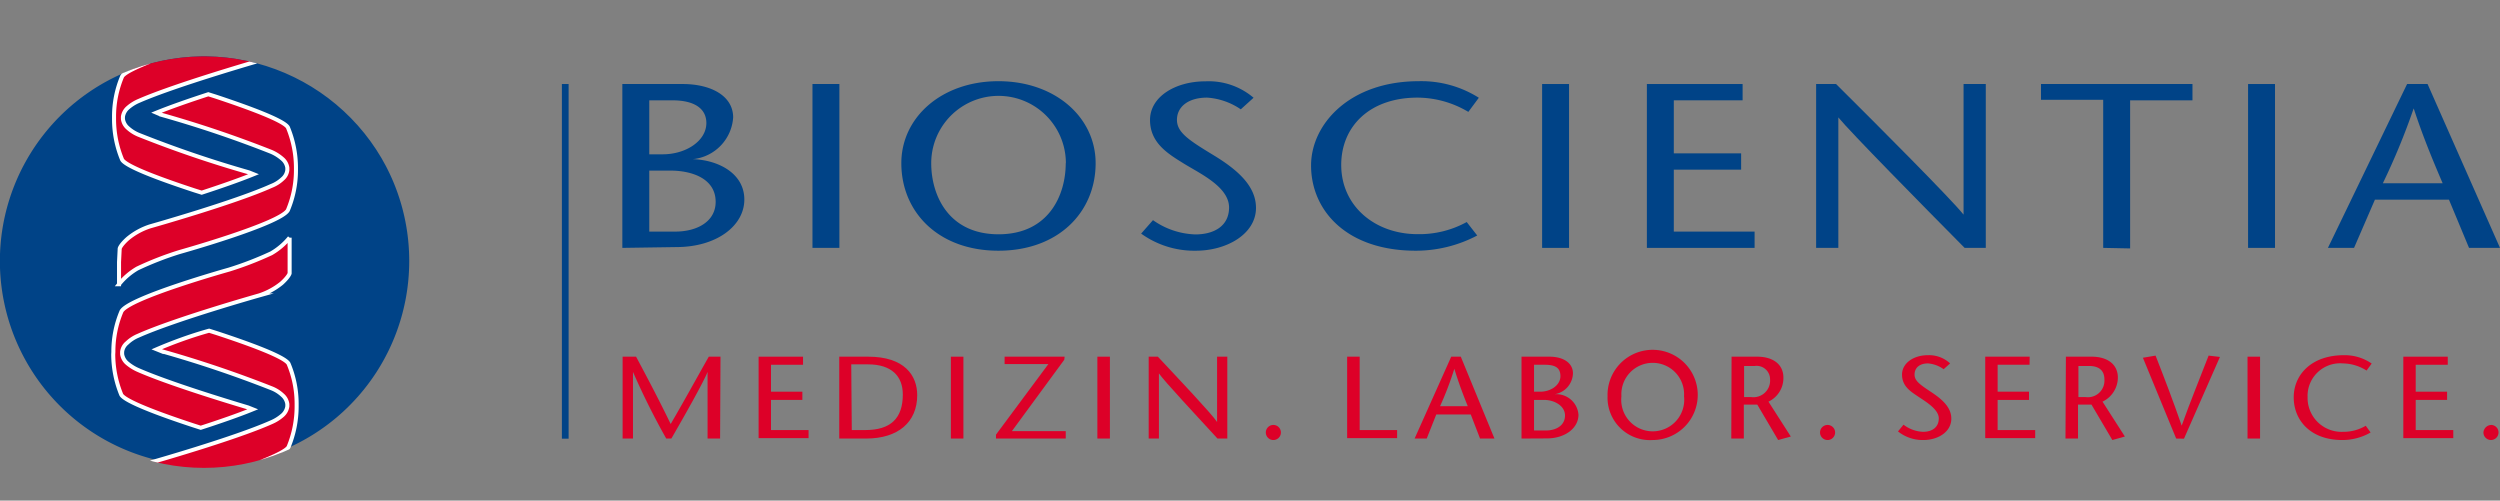 <svg id="Ebene_1" data-name="Ebene 1" xmlns="http://www.w3.org/2000/svg" xmlns:xlink="http://www.w3.org/1999/xlink" viewBox="0 0 185.67 37.18"><rect x="0" y="0" width="185.67" height="37.18" fill="#808080" stroke="none"/><defs><style>.cls-1,.cls-5,.cls-6{fill:none;}.cls-2{fill:#004387;}.cls-3{fill:#dd0028;}.cls-4{clip-path:url(#clip-path);}.cls-5{stroke:#fff;stroke-linecap:square;stroke-miterlimit:10;stroke-width:0.3px;}.cls-6{stroke:#004387;stroke-width:0.5px;}</style><clipPath id="clip-path" transform="translate(-47.85 -32.06)"><path class="cls-1" d="M62.94,36.25H62.8a15.28,15.28,0,1,0,.4,0Z"/></clipPath></defs><title>L_BIOSCIENTIA_Claim_MLS_RGB</title><path class="cls-2" d="M94.07,50.47V38.3h4.47c2.15,0,3.76.9,3.76,2.48a3.33,3.33,0,0,1-3,3.1v0c1.89.06,3.83,1.05,3.83,3s-2.06,3.53-5.05,3.53Zm2-6.95h1c1.73,0,3.24-1,3.24-2.32,0-1.08-.89-1.69-2.54-1.69H96.07Zm0,5.74H98c1.63,0,3-.75,3-2.21,0-1.71-1.73-2.32-3.36-2.32H96.07Z" transform="translate(-47.85 -32.06)"/><path class="cls-2" d="M108.19,50.47V38.3h2V50.47Z" transform="translate(-47.85 -32.06)"/><path class="cls-2" d="M114.79,44.18c0-3.41,3-6.09,7.21-6.09s7.22,2.68,7.22,6.09c0,3.63-2.76,6.5-7.22,6.5S114.79,47.81,114.79,44.18Zm12.22,0a5,5,0,0,0-10,0c0,2.38,1.28,5.28,5,5.28S127,46.56,127,44.18Z" transform="translate(-47.85 -32.06)"/><path class="cls-2" d="M140,40.18a5,5,0,0,0-2.5-.87c-1.44,0-2.24.71-2.24,1.65s.88,1.51,2.74,2.64,3.13,2.33,3.13,3.9c0,1.93-2.16,3.18-4.47,3.18a6.76,6.76,0,0,1-4.06-1.27l.88-1a5.76,5.76,0,0,0,3.14,1.06c1.42,0,2.51-.64,2.51-2,0-1.53-2.16-2.52-3.34-3.25s-2.53-1.53-2.53-3.25,1.87-2.87,4.12-2.87a5.13,5.13,0,0,1,3.57,1.22Z" transform="translate(-47.85 -32.06)"/><path class="cls-2" d="M156.9,40.37a7.43,7.43,0,0,0-3.77-1.06c-3.57,0-5.67,2.15-5.67,5,0,3.07,2.52,5.14,5.67,5.14a7.3,7.3,0,0,0,3.65-.9l.78,1A9.76,9.76,0,0,1,153,50.68c-5.16,0-7.78-3-7.78-6.33,0-3.06,2.85-6.26,8-6.26a8,8,0,0,1,4.46,1.23Z" transform="translate(-47.85 -32.06)"/><path class="cls-2" d="M162.38,50.47V38.3h2V50.47Z" transform="translate(-47.85 -32.06)"/><path class="cls-2" d="M177.27,39.51h-5.11v3.94h5v1.21h-5v4.6h6v1.21h-8V38.3h7.11Z" transform="translate(-47.85 -32.06)"/><path class="cls-2" d="M195.33,50.47h-1.57c-3.13-3.16-8.51-8.62-9.38-9.69h0v9.69h-1.65V38.3h1.48c3.18,3.16,8.5,8.49,9.47,9.7h0V38.3h1.65Z" transform="translate(-47.85 -32.06)"/><path class="cls-2" d="M204.05,50.47v-11h-4.62V38.3h11.25v1.21h-4.63v11Z" transform="translate(-47.85 -32.06)"/><path class="cls-2" d="M214.81,50.47V38.3h2V50.47Z" transform="translate(-47.85 -32.06)"/><path class="cls-2" d="M228.14,38.3l5.38,12.17h-2.3l-1.49-3.58h-5.5l-1.55,3.58h-1.94l5.88-12.17Zm1.12,7.37c-.72-1.69-1.43-3.37-2.15-5.56h0a50.82,50.82,0,0,1-2.29,5.56Z" transform="translate(-47.85 -32.06)"/><path class="cls-3" d="M101.33,64.63h-.93V59.68h0c-.27.71-1.79,3.4-2.69,4.95h-.38a54.56,54.56,0,0,1-2.47-4.95h0v4.95h-.77V58.55h1c.86,1.61,1.72,3.24,2.57,5,1-1.71,1.89-3.34,2.83-5h.87Z" transform="translate(-47.85 -32.06)"/><path class="cls-3" d="M107.49,59.15h-2.38v2h2.33v.61h-2.33V64h2.79v.6h-3.71V58.55h3.3Z" transform="translate(-47.85 -32.06)"/><path class="cls-3" d="M112.33,58.55c2.7,0,3.64,1.4,3.64,2.86,0,2-1.42,3.22-3.79,3.22h-2V58.55ZM111.11,64h1c1.88,0,2.79-.86,2.79-2.64,0-1.36-.83-2.24-2.59-2.24h-1.24Z" transform="translate(-47.85 -32.06)"/><path class="cls-3" d="M118.47,64.63V58.55h.93v6.08Z" transform="translate(-47.85 -32.06)"/><path class="cls-3" d="M126.89,58.78,123,64.08h4v.55h-5.18v-.29l3.89-5.24h-3.25v-.55h4.46Z" transform="translate(-47.85 -32.06)"/><path class="cls-3" d="M129.35,64.63V58.55h.93v6.08Z" transform="translate(-47.85 -32.06)"/><path class="cls-3" d="M139,64.63h-.73c-1.45-1.58-4-4.31-4.35-4.84h0v4.84h-.76V58.55h.68c1.48,1.58,4,4.24,4.4,4.85h0V58.55H139Z" transform="translate(-47.85 -32.06)"/><path class="cls-3" d="M142.42,63.62a.56.56,0,1,1,0,1.12.56.56,0,1,1,0-1.12Z" transform="translate(-47.85 -32.06)"/><path class="cls-3" d="M147.9,58.55h.93V64h2.78v.6H147.9Z" transform="translate(-47.85 -32.06)"/><path class="cls-3" d="M156.34,58.55l2.5,6.08h-1.07l-.69-1.79h-2.56l-.71,1.79h-.9l2.72-6.08Zm.52,3.68c-.34-.84-.66-1.68-1-2.78h0a24.39,24.39,0,0,1-1.06,2.78Z" transform="translate(-47.85 -32.06)"/><path class="cls-3" d="M160.85,64.63V58.55h2.08c1,0,1.74.45,1.74,1.24a1.62,1.62,0,0,1-1.37,1.55h0a1.65,1.65,0,0,1,1.78,1.52c0,1-1,1.76-2.35,1.76Zm.93-3.48h.46c.8,0,1.5-.5,1.5-1.15s-.41-.85-1.18-.85h-.78Zm0,2.88h.9c.75,0,1.4-.38,1.4-1.11s-.8-1.16-1.56-1.16h-.74Z" transform="translate(-47.85 -32.06)"/><path class="cls-3" d="M167.24,61.49a3.35,3.35,0,1,1,3.35,3.25A3.15,3.15,0,0,1,167.24,61.49Zm5.68,0a2.33,2.33,0,1,0-4.65,0,2.34,2.34,0,1,0,4.65,0Z" transform="translate(-47.85 -32.06)"/><path class="cls-3" d="M176.45,58.55h1.91c1.09,0,1.94.51,1.94,1.56a1.94,1.94,0,0,1-1.11,1.78l1.66,2.59-.94.26-1.55-2.63h-1v2.52h-.93Zm.93,3h.52a1.24,1.24,0,0,0,1.41-1.31,1,1,0,0,0-1.14-1h-.79Z" transform="translate(-47.85 -32.06)"/><path class="cls-3" d="M183.58,63.62a.56.56,0,1,1,0,1.12.56.56,0,1,1,0-1.12Z" transform="translate(-47.85 -32.06)"/><path class="cls-3" d="M192.2,59.48a2.31,2.31,0,0,0-1.16-.43c-.67,0-1,.36-1,.83s.41.75,1.27,1.32,1.46,1.16,1.46,1.95c0,1-1,1.59-2.08,1.59a2.93,2.93,0,0,1-1.88-.64l.41-.5a2.55,2.55,0,0,0,1.45.53c.66,0,1.17-.32,1.17-1s-1-1.26-1.55-1.63-1.18-.76-1.18-1.62.87-1.44,1.91-1.44a2.29,2.29,0,0,1,1.66.61Z" transform="translate(-47.85 -32.06)"/><path class="cls-3" d="M198.58,59.15h-2.37v2h2.33v.61h-2.33V64H199v.6h-3.71V58.55h3.3Z" transform="translate(-47.85 -32.06)"/><path class="cls-3" d="M201.28,58.55h1.92c1.09,0,1.94.51,1.94,1.56A2,2,0,0,1,204,61.89l1.66,2.59-.93.26-1.55-2.63h-1v2.52h-.93Zm.93,3h.53a1.23,1.23,0,0,0,1.4-1.31c0-.75-.51-1-1.14-1h-.79Z" transform="translate(-47.85 -32.06)"/><path class="cls-3" d="M209.47,64.63l-2.47-6,.94-.16c.65,1.66,1.29,3.33,1.94,5.2h0c.67-1.87,1.36-3.54,2-5.2l.84.1-2.67,6.07Z" transform="translate(-47.85 -32.06)"/><path class="cls-3" d="M214.77,64.63V58.55h.93v6.08Z" transform="translate(-47.85 -32.06)"/><path class="cls-3" d="M223.61,59.58a3.36,3.36,0,0,0-1.75-.53,2.42,2.42,0,0,0-2.63,2.5,2.52,2.52,0,0,0,2.63,2.58,3.24,3.24,0,0,0,1.69-.45l.36.5a4.21,4.21,0,0,1-2.1.56c-2.39,0-3.61-1.49-3.61-3.17s1.32-3.13,3.72-3.13a3.51,3.51,0,0,1,2.07.62Z" transform="translate(-47.85 -32.06)"/><path class="cls-3" d="M229.64,59.15h-2.38v2h2.33v.61h-2.33V64h2.79v.6h-3.71V58.55h3.3Z" transform="translate(-47.85 -32.06)"/><path class="cls-3" d="M232.9,63.62a.56.56,0,1,1-.61.56A.6.6,0,0,1,232.9,63.62Z" transform="translate(-47.85 -32.06)"/><g class="cls-4"><path class="cls-2" d="M62.78,36.25A15.2,15.2,0,1,0,78.24,51.18,15.19,15.19,0,0,0,62.78,36.25" transform="translate(-47.85 -32.06)"/><path class="cls-3" d="M59,69.05s9.71-2.78,10.28-3.79a7.89,7.89,0,0,0,.6-3v-.19a7.66,7.66,0,0,0-.6-3c-.28-.51-2.86-1.46-5.36-2.28l-.54-.17C62,57,60.58,57.53,59.49,58l.35.14A85.91,85.91,0,0,1,68,60.89a2.53,2.53,0,0,1,.83.52,1.06,1.06,0,0,1,.36.66v.17a1.08,1.08,0,0,1-.36.66,3.1,3.1,0,0,1-.83.52c-2.76,1.23-9,3-9,3a5.1,5.1,0,0,0-1.66.9c-.56.5-.61.74-.61.74" transform="translate(-47.85 -32.06)"/><path class="cls-5" d="M59,69.05s9.71-2.78,10.28-3.79a7.89,7.89,0,0,0,.6-3v-.19a7.66,7.66,0,0,0-.6-3c-.28-.51-2.86-1.46-5.36-2.28l-.54-.17C62,57,60.58,57.53,59.49,58l.35.14A85.91,85.91,0,0,1,68,60.89a2.53,2.53,0,0,1,.83.52,1.06,1.06,0,0,1,.36.66v.17a1.08,1.08,0,0,1-.36.66,3.1,3.1,0,0,1-.83.52c-2.76,1.23-9,3-9,3a5.1,5.1,0,0,0-1.66.9c-.56.5-.61.74-.61.74" transform="translate(-47.85 -32.06)"/><path class="cls-3" d="M69.43,32.25l0,1.66,0,1s0,.24-.6.74a5.2,5.2,0,0,1-1.66.9s-6.26,1.8-9,3a3,3,0,0,0-.83.52,1.08,1.08,0,0,0-.36.66v.17a1.06,1.06,0,0,0,.36.66,2.75,2.75,0,0,0,.83.52,85,85,0,0,0,8.16,2.78l.35.14c-1.08.44-2.5.93-3.85,1.37l-.54-.17c-2.5-.82-5.08-1.77-5.37-2.28a7.86,7.86,0,0,1-.6-3v-.18a7.66,7.66,0,0,1,.6-3c.56-1,10.28-3.8,10.28-3.8A5.24,5.24,0,0,0,68.77,33a2.57,2.57,0,0,0,.66-.75" transform="translate(-47.85 -32.06)"/><path class="cls-5" d="M69.43,32.25l0,1.66,0,1s0,.24-.6.74a5.2,5.2,0,0,1-1.66.9s-6.26,1.8-9,3a3,3,0,0,0-.83.52,1.08,1.08,0,0,0-.36.66v.17a1.06,1.06,0,0,0,.36.66,2.75,2.75,0,0,0,.83.52,85,85,0,0,0,8.16,2.78l.35.14c-1.08.44-2.5.93-3.85,1.37l-.54-.17c-2.5-.82-5.08-1.77-5.37-2.28a7.86,7.86,0,0,1-.6-3v-.18a7.66,7.66,0,0,1,.6-3c.56-1,10.28-3.8,10.28-3.8A5.24,5.24,0,0,0,68.77,33a2.57,2.57,0,0,0,.66-.75" transform="translate(-47.85 -32.06)"/><path class="cls-3" d="M69.83,44.52a7.86,7.86,0,0,0-.6-3c-.29-.51-2.87-1.46-5.37-2.29l-.54-.17c-1.35.44-2.77.93-3.85,1.37l.35.15A84.8,84.8,0,0,1,68,43.34a3.11,3.11,0,0,1,.82.52,1.07,1.07,0,0,1,.37.66v.17a1,1,0,0,1-.36.66,2.53,2.53,0,0,1-.83.52c-2.76,1.24-9,3-9,3a5,5,0,0,0-1.66.91c-.56.5-.6.74-.6.74l-.05,1,0,1.65A4.92,4.92,0,0,1,58.05,52a23.85,23.85,0,0,1,3.13-1.22s7.49-2.1,8.05-3.11a7.66,7.66,0,0,0,.6-3Z" transform="translate(-47.85 -32.06)"/><path class="cls-5" d="M69.83,44.52a7.86,7.86,0,0,0-.6-3c-.29-.51-2.87-1.46-5.37-2.29l-.54-.17c-1.35.44-2.77.93-3.85,1.37l.35.15A84.8,84.8,0,0,1,68,43.34a3.11,3.11,0,0,1,.82.52,1.07,1.07,0,0,1,.37.66v.17a1,1,0,0,1-.36.66,2.53,2.53,0,0,1-.83.52c-2.76,1.24-9,3-9,3a5,5,0,0,0-1.66.91c-.56.5-.6.74-.6.74l-.05,1,0,1.65A4.92,4.92,0,0,1,58.05,52a23.85,23.85,0,0,1,3.13-1.22s7.49-2.1,8.05-3.11a7.66,7.66,0,0,0,.6-3Z" transform="translate(-47.85 -32.06)"/><path class="cls-3" d="M56.26,58.38a7.93,7.93,0,0,0,.6,3c.29.5,2.87,1.46,5.37,2.28l.53.17c1.36-.44,2.78-.93,3.86-1.37l-.35-.14c-1.81-.54-6-1.83-8.16-2.78a3.27,3.27,0,0,1-.83-.52,1.08,1.08,0,0,1-.36-.66v-.17a1,1,0,0,1,.37-.66A2.63,2.63,0,0,1,58.1,57c2.77-1.24,9-3,9-3a5.2,5.2,0,0,0,1.66-.9c.55-.5.6-.74.6-.74l0-1,0-1.65A5,5,0,0,1,68,50.87a24.86,24.86,0,0,1-3.13,1.21s-7.49,2.1-8,3.11a7.66,7.66,0,0,0-.6,3Z" transform="translate(-47.85 -32.06)"/><path class="cls-5" d="M56.26,58.38a7.93,7.93,0,0,0,.6,3c.29.5,2.87,1.46,5.37,2.28l.53.17c1.36-.44,2.78-.93,3.86-1.37l-.35-.14c-1.81-.54-6-1.83-8.16-2.78a3.27,3.27,0,0,1-.83-.52,1.08,1.08,0,0,1-.36-.66v-.17a1,1,0,0,1,.37-.66A2.63,2.63,0,0,1,58.1,57c2.77-1.24,9-3,9-3a5.2,5.2,0,0,0,1.66-.9c.55-.5.6-.74.6-.74l0-1,0-1.65A5,5,0,0,1,68,50.87a24.86,24.86,0,0,1-3.13,1.21s-7.49,2.1-8,3.11a7.66,7.66,0,0,0-.6,3Z" transform="translate(-47.85 -32.06)"/></g><line class="cls-6" x1="41.98" y1="6.24" x2="41.98" y2="32.58"/></svg>